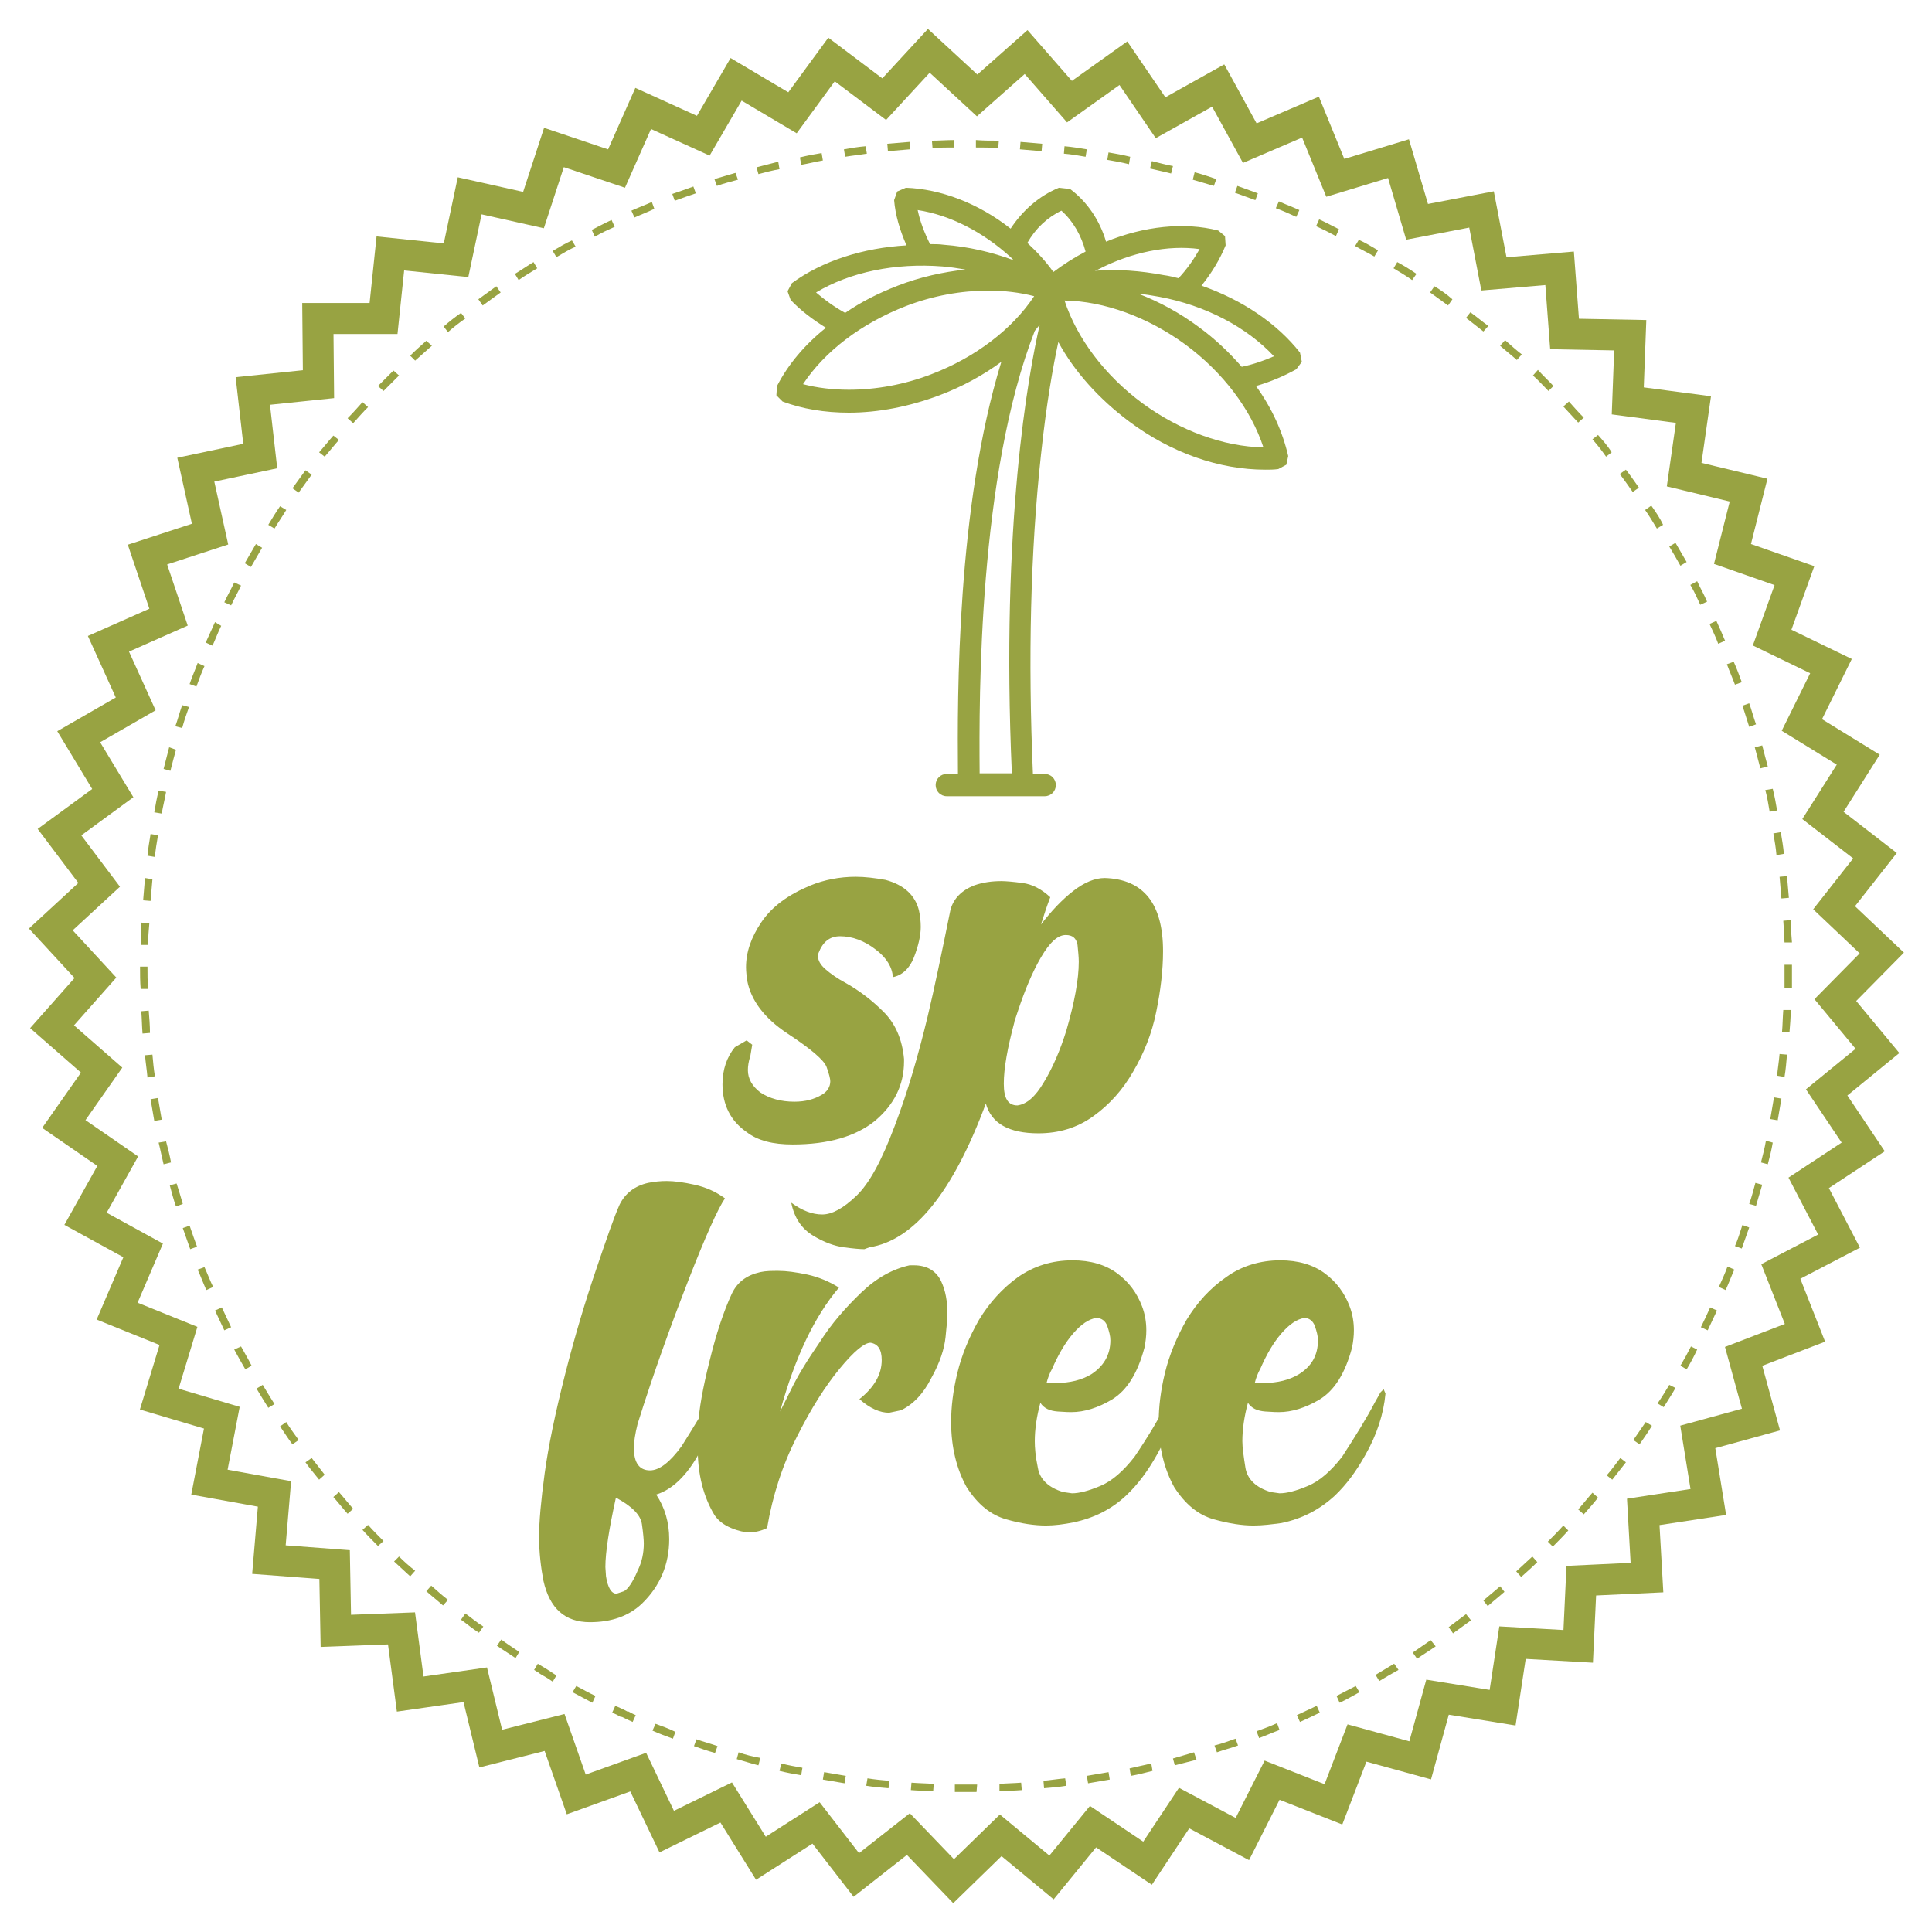 <?xml version="1.0" encoding="utf-8"?>
<!-- Generator: Adobe Illustrator 27.4.0, SVG Export Plug-In . SVG Version: 6.00 Build 0)  -->
<svg version="1.1" id="Layer_1" xmlns="http://www.w3.org/2000/svg" xmlns:xlink="http://www.w3.org/1999/xlink" x="0px" y="0px"
	 viewBox="0 0 31.18 31.18" style="enable-background:new 0 0 31.18 31.18;" xml:space="preserve">
<style type="text/css">
	.st0{fill:none;stroke:#98A342;stroke-width:0.5;stroke-miterlimit:10;}
	.st1{fill:#98A342;}
	.st2{fill:none;stroke:#F1AF44;stroke-width:0.5;stroke-miterlimit:10;}
	.st3{fill:#F1AF44;}
	.st4{fill:none;stroke:#DD9A55;stroke-width:0.5;stroke-miterlimit:10;}
	.st5{fill:#DD9A55;}
	.st6{fill:#6AAD54;}
	.st7{fill:none;stroke:#7FC346;stroke-width:0.5;stroke-miterlimit:10;}
	.st8{fill:#899D51;}
	.st9{fill:#7FC346;}
	.st10{fill:none;stroke:#72B6B2;stroke-width:0.5;stroke-miterlimit:10;}
	.st11{fill:#72B6B2;}
	.st12{fill:none;stroke:#E9E38D;stroke-width:0.5;stroke-miterlimit:10;}
	.st13{fill:#F4F3D7;}
	.st14{fill:#E9E38D;}
	.st15{fill:none;stroke:#A8D168;stroke-width:0.5;stroke-miterlimit:10;}
	.st16{fill:#A8D168;}
	.st17{fill:none;stroke:#CA7328;stroke-width:0.5;stroke-miterlimit:10;}
	.st18{fill:#CA7328;}
	.st19{fill:#FFFFFF;}
	.st20{fill:#E9C7A7;}
	.st21{fill:none;stroke:#30C0D2;stroke-width:0.5;stroke-miterlimit:10;}
	.st22{fill:#30C0D2;}
	.st23{fill:none;stroke:#EEC962;stroke-width:0.5;stroke-miterlimit:10;}
	.st24{fill:#EEC962;}
	.st25{fill:none;stroke:#60C3AC;stroke-width:0.5;stroke-miterlimit:10;}
	.st26{fill:#60C3AC;}
	.st27{fill:none;stroke:#51632E;stroke-width:0.5;stroke-miterlimit:10;}
	.st28{fill:#51632E;}
	.st29{fill:none;stroke:#F5BA7E;stroke-width:0.5;stroke-miterlimit:10;}
	.st30{fill:#F5BA7E;}
	.st31{fill:none;stroke:#645D49;stroke-width:0.5;stroke-miterlimit:10;}
	.st32{fill:#645D49;}
	.st33{fill:none;stroke:#EDE944;stroke-width:0.25;stroke-miterlimit:10;}
	.st34{fill:#EDE944;}
	.st35{fill:none;stroke:#F7A525;stroke-width:0.25;stroke-miterlimit:10;}
	.st36{fill:#F7A525;}
</style>
<g>
	<polygon class="st0" points="14.99,0.82 14.27,1.6 13.42,0.96 12.79,1.82 11.88,1.28 11.35,2.19 10.38,1.75 9.95,2.72 8.94,2.38 
		8.61,3.39 7.58,3.16 7.36,4.2 6.3,4.09 6.19,5.14 5.13,5.14 5.14,6.2 4.08,6.31 4.2,7.36 3.16,7.58 3.39,8.62 2.38,8.95 2.72,9.96 
		1.75,10.39 2.19,11.36 1.27,11.89 1.82,12.8 0.96,13.43 1.6,14.28 0.82,15 1.54,15.78 0.84,16.57 1.64,17.27 1.03,18.14 1.9,18.74 
		1.38,19.67 2.31,20.18 1.89,21.16 2.88,21.56 2.57,22.58 3.58,22.88 3.38,23.92 4.43,24.11 4.34,25.17 5.4,25.25 5.42,26.32 
		6.48,26.28 6.62,27.34 7.67,27.19 7.92,28.22 8.95,27.96 9.3,28.96 10.3,28.6 10.76,29.56 11.72,29.09 12.28,29.99 13.17,29.42 
		13.82,30.26 14.66,29.6 15.39,30.36 16.15,29.62 16.97,30.3 17.64,29.48 18.52,30.07 19.11,29.18 20.05,29.68 20.53,28.73 
		21.52,29.12 21.9,28.13 22.92,28.41 23.2,27.39 24.25,27.56 24.41,26.51 25.47,26.57 25.52,25.51 26.58,25.46 26.52,24.4 
		27.57,24.24 27.4,23.19 28.42,22.91 28.14,21.89 29.13,21.51 28.74,20.52 29.68,20.03 29.19,19.09 30.07,18.51 29.48,17.63 
		30.3,16.96 29.62,16.14 30.37,15.38 29.6,14.65 30.26,13.81 29.42,13.16 29.99,12.26 29.08,11.7 29.55,10.75 28.6,10.29 
		28.96,9.29 27.96,8.94 28.22,7.91 27.18,7.66 27.33,6.61 26.27,6.47 26.31,5.41 25.25,5.39 25.17,4.33 24.11,4.42 23.91,3.38 
		22.87,3.58 22.57,2.56 21.55,2.87 21.15,1.89 20.17,2.31 19.66,1.38 18.73,1.9 18.13,1.02 17.26,1.64 16.56,0.84 15.77,1.54 	"/>
	<path class="st1" d="M12.79,18.47c-0.31,0-0.56-0.06-0.74-0.2c-0.26-0.18-0.39-0.44-0.39-0.77c0-0.24,0.07-0.44,0.2-0.6l0.19-0.11
		l0.09,0.07l-0.03,0.18c-0.03,0.09-0.04,0.17-0.04,0.23c0,0.14,0.07,0.26,0.2,0.36c0.15,0.1,0.34,0.15,0.55,0.15
		c0.18,0,0.32-0.04,0.44-0.11c0.09-0.05,0.14-0.13,0.14-0.22c0-0.04-0.02-0.12-0.06-0.23c-0.04-0.11-0.25-0.29-0.63-0.54
		c-0.38-0.25-0.59-0.54-0.65-0.85c-0.01-0.07-0.02-0.15-0.02-0.22c0-0.24,0.08-0.48,0.25-0.73c0.17-0.25,0.43-0.44,0.79-0.59
		c0.22-0.09,0.47-0.14,0.73-0.14c0.15,0,0.31,0.02,0.48,0.05c0.3,0.08,0.48,0.25,0.54,0.49c0.02,0.09,0.03,0.18,0.03,0.27
		c0,0.14-0.04,0.31-0.11,0.49s-0.19,0.29-0.34,0.32c-0.01-0.16-0.1-0.31-0.27-0.44c-0.19-0.15-0.39-0.22-0.58-0.22
		c-0.17,0-0.28,0.09-0.35,0.27l-0.01,0.04c0,0.08,0.04,0.15,0.12,0.22s0.19,0.15,0.34,0.23c0.21,0.12,0.41,0.27,0.6,0.46
		c0.19,0.19,0.3,0.44,0.33,0.76v0.04c0,0.38-0.16,0.7-0.47,0.96C13.81,18.34,13.37,18.47,12.79,18.47"/>
	<path class="st1" d="M13.95,20.16c-0.07,0-0.18-0.01-0.33-0.03c-0.15-0.02-0.32-0.08-0.5-0.19s-0.3-0.28-0.35-0.53
		c0.18,0.13,0.34,0.19,0.5,0.19c0.16,0,0.34-0.1,0.55-0.3c0.21-0.2,0.41-0.57,0.62-1.13c0.21-0.55,0.38-1.14,0.53-1.76
		c0.11-0.46,0.23-1.04,0.37-1.73c0.05-0.18,0.18-0.31,0.38-0.39c0.14-0.05,0.29-0.07,0.44-0.07c0.07,0,0.19,0.01,0.34,0.03
		c0.16,0.02,0.31,0.1,0.45,0.23c-0.05,0.13-0.1,0.28-0.15,0.44c0.17-0.22,0.34-0.4,0.52-0.54c0.18-0.14,0.35-0.21,0.51-0.21
		c0.63,0.02,0.94,0.42,0.94,1.18c0,0.31-0.04,0.64-0.11,0.98c-0.07,0.35-0.2,0.67-0.37,0.96c-0.17,0.3-0.39,0.54-0.64,0.72
		c-0.26,0.19-0.56,0.28-0.89,0.28c-0.48,0-0.76-0.16-0.85-0.48c-0.53,1.43-1.16,2.21-1.88,2.32L13.95,20.16z M16.42,17.84
		c0.15-0.02,0.29-0.14,0.43-0.38c0.14-0.23,0.26-0.51,0.36-0.83c0.13-0.45,0.2-0.82,0.2-1.11c0-0.07-0.01-0.17-0.02-0.27
		c-0.02-0.11-0.08-0.16-0.19-0.16c-0.13,0-0.26,0.12-0.4,0.36c-0.14,0.24-0.26,0.53-0.37,0.86l-0.06,0.18v0.01
		c-0.11,0.41-0.17,0.74-0.17,0.99C16.2,17.73,16.27,17.84,16.42,17.84"/>
	<path class="st1" d="M9.52,26.18c-0.4,0-0.65-0.22-0.75-0.67c-0.04-0.21-0.07-0.45-0.07-0.71c0-0.24,0.03-0.58,0.09-1.02
		c0.06-0.44,0.17-0.97,0.33-1.6c0.16-0.63,0.33-1.19,0.5-1.69c0.17-0.5,0.29-0.85,0.38-1.05c0.09-0.18,0.24-0.3,0.46-0.35
		c0.1-0.02,0.2-0.03,0.3-0.03c0.12,0,0.27,0.02,0.45,0.06c0.18,0.04,0.34,0.11,0.49,0.22c-0.11,0.16-0.31,0.6-0.59,1.32
		c-0.28,0.72-0.56,1.49-0.82,2.32c-0.04,0.16-0.06,0.29-0.06,0.39c0,0.24,0.09,0.36,0.26,0.36c0.15,0,0.32-0.13,0.51-0.39
		c0.17-0.27,0.35-0.56,0.52-0.87l0.04-0.05l0.03,0.07c-0.02,0.31-0.12,0.63-0.3,0.95c-0.2,0.37-0.44,0.6-0.7,0.68
		c0.14,0.21,0.21,0.45,0.21,0.72c0,0.41-0.15,0.76-0.44,1.04C10.15,26.08,9.87,26.18,9.52,26.18 M9.95,25.72l0.12-0.04
		c0.06-0.03,0.14-0.14,0.22-0.33c0.07-0.14,0.1-0.29,0.1-0.44c0-0.06-0.01-0.17-0.03-0.31c-0.02-0.15-0.16-0.29-0.42-0.43
		c-0.11,0.5-0.17,0.88-0.17,1.12l0.01,0.15C9.81,25.63,9.87,25.72,9.95,25.72"/>
	<path class="st1" d="M12.09,24.73c-0.07,0-0.17-0.02-0.29-0.07c-0.12-0.05-0.21-0.12-0.27-0.21c-0.18-0.3-0.27-0.66-0.27-1.08
		c0-0.02,0-0.14,0.01-0.38c0.01-0.24,0.07-0.58,0.18-1.02c0.11-0.45,0.23-0.81,0.36-1.09c0.09-0.19,0.24-0.3,0.46-0.35
		c0.09-0.02,0.19-0.02,0.29-0.02c0.13,0,0.28,0.02,0.47,0.06c0.18,0.04,0.35,0.11,0.51,0.21c-0.39,0.46-0.71,1.12-0.95,2l0.17-0.34
		c0.11-0.23,0.27-0.49,0.47-0.78c0.19-0.3,0.42-0.56,0.67-0.8c0.25-0.24,0.51-0.38,0.78-0.44h0.07c0.21,0,0.36,0.09,0.44,0.26
		c0.07,0.15,0.1,0.32,0.1,0.52c0,0.07-0.01,0.2-0.03,0.38c-0.02,0.19-0.09,0.41-0.23,0.66c-0.13,0.26-0.3,0.43-0.49,0.52l-0.19,0.04
		c-0.15,0-0.31-0.07-0.48-0.22c0.24-0.19,0.36-0.4,0.36-0.63c0-0.17-0.06-0.26-0.18-0.28c-0.1,0-0.27,0.14-0.5,0.42
		c-0.23,0.28-0.46,0.64-0.69,1.1c-0.23,0.45-0.39,0.94-0.48,1.47C12.28,24.71,12.18,24.73,12.09,24.73"/>
	<path class="st1" d="M16.88,24.62c-0.18,0-0.4-0.03-0.64-0.1c-0.25-0.07-0.46-0.24-0.64-0.52c-0.16-0.29-0.25-0.64-0.25-1.05
		c0-0.24,0.03-0.5,0.1-0.79c0.07-0.29,0.19-0.58,0.35-0.86c0.17-0.28,0.38-0.51,0.63-0.69c0.26-0.18,0.55-0.27,0.88-0.27
		c0.29,0,0.53,0.07,0.72,0.21c0.19,0.14,0.32,0.32,0.4,0.53c0.05,0.13,0.07,0.26,0.07,0.39c0,0.09-0.01,0.18-0.03,0.28
		c-0.11,0.41-0.28,0.69-0.53,0.84c-0.22,0.13-0.44,0.2-0.65,0.2c-0.02,0-0.09,0-0.22-0.01c-0.13-0.01-0.22-0.05-0.28-0.14
		c-0.06,0.22-0.09,0.43-0.09,0.62c0,0.1,0.01,0.24,0.05,0.43c0.03,0.18,0.17,0.32,0.41,0.39l0.14,0.02c0.12,0,0.27-0.04,0.46-0.12
		c0.19-0.08,0.37-0.24,0.55-0.47c0.23-0.34,0.4-0.63,0.53-0.88l0.09-0.16l0.05-0.05L19,22.48c-0.03,0.33-0.14,0.67-0.33,1
		c-0.14,0.25-0.3,0.47-0.49,0.65c-0.23,0.22-0.52,0.37-0.86,0.44C17.17,24.6,17.02,24.62,16.88,24.62 M17.04,22.32
		c0.23,0,0.42-0.05,0.57-0.14c0.2-0.13,0.31-0.31,0.31-0.55c0-0.07-0.02-0.14-0.05-0.23c-0.03-0.08-0.09-0.13-0.18-0.13
		c-0.12,0.02-0.24,0.1-0.37,0.25c-0.13,0.15-0.24,0.34-0.34,0.57c-0.04,0.07-0.07,0.15-0.09,0.23L17.04,22.32z"/>
	<path class="st1" d="M20.23,24.62c-0.18,0-0.39-0.03-0.64-0.1c-0.25-0.07-0.46-0.24-0.64-0.52c-0.16-0.29-0.25-0.64-0.25-1.05
		c0-0.24,0.03-0.5,0.1-0.79c0.07-0.29,0.19-0.58,0.35-0.86c0.17-0.28,0.38-0.51,0.64-0.69c0.25-0.18,0.55-0.27,0.87-0.27
		c0.29,0,0.53,0.07,0.72,0.21c0.19,0.14,0.32,0.32,0.4,0.53c0.05,0.13,0.07,0.26,0.07,0.39c0,0.09-0.01,0.18-0.03,0.28
		c-0.11,0.41-0.28,0.69-0.53,0.84c-0.22,0.13-0.44,0.2-0.65,0.2c-0.02,0-0.09,0-0.22-0.01c-0.13-0.01-0.22-0.05-0.28-0.14
		c-0.06,0.22-0.09,0.43-0.09,0.62c0,0.1,0.02,0.24,0.05,0.43c0.03,0.18,0.17,0.32,0.41,0.39l0.14,0.02c0.12,0,0.27-0.04,0.46-0.12
		c0.19-0.08,0.37-0.24,0.55-0.47c0.22-0.34,0.4-0.63,0.53-0.88l0.09-0.16l0.05-0.05l0.03,0.07c-0.03,0.33-0.14,0.67-0.33,1
		c-0.14,0.25-0.3,0.47-0.49,0.65c-0.24,0.22-0.52,0.37-0.86,0.44C20.53,24.6,20.38,24.62,20.23,24.62 M20.39,22.32
		c0.23,0,0.42-0.05,0.57-0.14c0.21-0.13,0.31-0.31,0.31-0.55c0-0.07-0.02-0.14-0.05-0.23c-0.03-0.08-0.09-0.13-0.17-0.13
		c-0.12,0.02-0.24,0.1-0.37,0.25c-0.13,0.15-0.24,0.34-0.34,0.57c-0.04,0.07-0.07,0.15-0.09,0.23L20.39,22.32z"/>
	<path class="st1" d="M15.77,28.8c-0.07,0-0.14,0-0.22,0c-0.05,0-0.09,0-0.14,0l0,0.12l0.17,0l0.18,0L15.77,28.8z M14.71,28.77
		l-0.01,0.12c0.12,0.01,0.24,0.01,0.36,0.02l0.01-0.12C14.94,28.78,14.83,28.78,14.71,28.77 M16.48,28.77
		c-0.12,0.01-0.24,0.01-0.35,0.02l0,0.12c0.12-0.01,0.24-0.01,0.36-0.02L16.48,28.77z M14,28.7l-0.02,0.12
		c0.12,0.02,0.24,0.03,0.36,0.04l0.01-0.12C14.24,28.73,14.12,28.72,14,28.7 M17.19,28.7c-0.12,0.01-0.24,0.03-0.35,0.04l0.01,0.12
		c0.12-0.01,0.24-0.02,0.36-0.04L17.19,28.7z M13.3,28.6l-0.02,0.12c0.12,0.02,0.24,0.04,0.35,0.06l0.02-0.12
		C13.53,28.64,13.42,28.62,13.3,28.6 M17.89,28.6c-0.12,0.02-0.23,0.04-0.35,0.06l0.02,0.12c0.12-0.02,0.24-0.04,0.35-0.06
		L17.89,28.6z M12.61,28.46l-0.03,0.12c0.12,0.03,0.23,0.05,0.35,0.07l0.02-0.12C12.84,28.51,12.72,28.49,12.61,28.46 M18.58,28.46
		c-0.12,0.03-0.23,0.05-0.35,0.08l0.02,0.12c0.12-0.02,0.23-0.05,0.35-0.08L18.58,28.46z M11.92,28.28l-0.03,0.11
		c0.11,0.03,0.23,0.07,0.35,0.1l0.03-0.12C12.15,28.35,12.03,28.32,11.92,28.28 M19.27,28.28c-0.11,0.03-0.23,0.07-0.34,0.1
		l0.03,0.11c0.12-0.03,0.23-0.06,0.35-0.09L19.27,28.28z M11.24,28.07l-0.04,0.11c0.11,0.04,0.23,0.08,0.34,0.11l0.04-0.11
		C11.47,28.14,11.35,28.11,11.24,28.07 M19.94,28.06c-0.11,0.04-0.22,0.08-0.34,0.11l0.04,0.11c0.11-0.04,0.23-0.07,0.34-0.11
		L19.94,28.06z M10.58,27.82l-0.05,0.11c0.11,0.05,0.22,0.09,0.33,0.13l0.04-0.11C10.8,27.9,10.69,27.86,10.58,27.82 M20.61,27.81
		c-0.11,0.05-0.22,0.09-0.33,0.13l0.04,0.11c0.11-0.04,0.22-0.09,0.33-0.13L20.61,27.81z M9.93,27.53l-0.05,0.11
		c0.05,0.02,0.09,0.04,0.14,0.07l0.05-0.02c0.02-0.01,0.05-0.03,0.07-0.06C10.07,27.59,10,27.56,9.93,27.53 M21.25,27.53
		c-0.11,0.05-0.21,0.1-0.32,0.15l0.05,0.11c0.11-0.05,0.22-0.1,0.32-0.15L21.25,27.53z M21.88,27.21c-0.1,0.05-0.21,0.11-0.31,0.16
		l0.05,0.11c0.11-0.05,0.21-0.11,0.32-0.17L21.88,27.21z M22.5,26.85c-0.1,0.06-0.2,0.12-0.3,0.18l0.06,0.1
		c0.1-0.06,0.2-0.12,0.31-0.18L22.5,26.85z M8.68,26.85l-0.06,0.1c0.03,0.02,0.06,0.04,0.1,0.06c0-0.05,0-0.09,0-0.14
		C8.7,26.86,8.69,26.86,8.68,26.85 M23.09,26.47c-0.1,0.07-0.19,0.13-0.29,0.2l0.07,0.1c0.1-0.07,0.2-0.13,0.3-0.2L23.09,26.47z
		 M8.09,26.46l-0.07,0.1c0.1,0.07,0.2,0.13,0.3,0.2l0.06-0.1C8.28,26.59,8.18,26.53,8.09,26.46 M23.66,26.05
		c-0.09,0.07-0.19,0.14-0.28,0.21l0.07,0.1c0.1-0.07,0.19-0.14,0.29-0.21L23.66,26.05z M7.51,26.04l-0.07,0.1
		c0.1,0.07,0.19,0.15,0.29,0.21l0.07-0.1C7.7,26.19,7.61,26.11,7.51,26.04 M24.21,25.6c-0.09,0.08-0.18,0.15-0.27,0.23l0.07,0.09
		c0.09-0.08,0.18-0.15,0.27-0.23L24.21,25.6z M6.96,25.59l-0.08,0.09c0.09,0.08,0.18,0.15,0.27,0.23l0.08-0.09
		C7.14,25.75,7.05,25.67,6.96,25.59 M24.73,25.12c-0.09,0.08-0.17,0.16-0.26,0.24l0.08,0.09c0.09-0.08,0.18-0.16,0.26-0.24
		L24.73,25.12z M6.44,25.12L6.36,25.2c0.09,0.08,0.17,0.16,0.26,0.24l0.08-0.09C6.61,25.28,6.52,25.2,6.44,25.12 M25.23,24.62
		c-0.08,0.09-0.16,0.17-0.25,0.26l0.08,0.08c0.08-0.08,0.17-0.17,0.25-0.26L25.23,24.62z M5.94,24.61l-0.09,0.08
		c0.08,0.09,0.16,0.17,0.25,0.26l0.09-0.08C6.1,24.78,6.02,24.7,5.94,24.61 M25.7,24.09c-0.08,0.09-0.15,0.18-0.23,0.27l0.09,0.08
		c0.08-0.09,0.16-0.18,0.23-0.27L25.7,24.09z M5.47,24.08l-0.09,0.08c0.08,0.09,0.15,0.18,0.23,0.27l0.09-0.08
		C5.62,24.26,5.55,24.17,5.47,24.08 M26.15,23.53c-0.07,0.09-0.14,0.19-0.22,0.28l0.09,0.07c0.07-0.09,0.15-0.19,0.22-0.28
		L26.15,23.53z M5.03,23.53l-0.1,0.07c0.07,0.1,0.15,0.19,0.22,0.28l0.09-0.08C5.17,23.71,5.1,23.62,5.03,23.53 M26.56,22.95
		c-0.07,0.1-0.13,0.19-0.2,0.29l0.1,0.07c0.07-0.1,0.14-0.2,0.2-0.3L26.56,22.95z M4.62,22.95l-0.1,0.07c0.07,0.1,0.13,0.2,0.2,0.29
		l0.1-0.07C4.75,23.14,4.68,23.05,4.62,22.95 M26.94,22.35c-0.06,0.1-0.12,0.2-0.19,0.3l0.1,0.06c0.06-0.1,0.13-0.2,0.19-0.31
		L26.94,22.35z M4.24,22.35l-0.1,0.06c0.06,0.1,0.12,0.2,0.19,0.31l0.1-0.06C4.36,22.55,4.3,22.45,4.24,22.35 M3.89,21.73
		l-0.11,0.05C3.84,21.89,3.9,22,3.96,22.1l0.1-0.06C4.01,21.94,3.95,21.84,3.89,21.73 M27.29,21.73c-0.05,0.1-0.11,0.21-0.17,0.31
		l0.1,0.06c0.06-0.1,0.12-0.21,0.17-0.32L27.29,21.73z M3.58,21.1l-0.11,0.05c0.05,0.11,0.1,0.21,0.15,0.32l0.11-0.05
		C3.68,21.31,3.63,21.21,3.58,21.1 M27.6,21.1c-0.05,0.11-0.1,0.22-0.15,0.32l0.11,0.05c0.05-0.11,0.1-0.21,0.15-0.32L27.6,21.1z
		 M3.3,20.45l-0.11,0.04c0.05,0.11,0.09,0.22,0.14,0.33l0.11-0.05C3.39,20.67,3.35,20.56,3.3,20.45 M27.88,20.44
		c-0.04,0.11-0.09,0.22-0.14,0.33l0.11,0.05c0.05-0.11,0.09-0.22,0.14-0.33L27.88,20.44z M3.06,19.78l-0.11,0.04
		c0.04,0.11,0.08,0.23,0.12,0.34l0.11-0.04C3.14,20.01,3.1,19.9,3.06,19.78 M28.12,19.77C28.08,19.89,28.05,20,28,20.11l0.11,0.04
		c0.04-0.11,0.08-0.23,0.12-0.34L28.12,19.77z M2.85,19.1l-0.11,0.03c0.03,0.11,0.06,0.23,0.1,0.34l0.11-0.04
		C2.92,19.33,2.89,19.22,2.85,19.1 M28.33,19.09c-0.03,0.11-0.06,0.23-0.1,0.34l0.11,0.03c0.03-0.11,0.07-0.23,0.1-0.34L28.33,19.09
		z M2.68,18.42l-0.12,0.02c0.03,0.12,0.05,0.23,0.08,0.35l0.12-0.03C2.74,18.65,2.71,18.53,2.68,18.42 M28.5,18.41
		c-0.02,0.12-0.05,0.23-0.08,0.35l0.11,0.03c0.03-0.11,0.06-0.23,0.08-0.35L28.5,18.41z M2.55,17.72l-0.12,0.02
		c0.02,0.12,0.04,0.23,0.06,0.35l0.12-0.02C2.59,17.95,2.57,17.84,2.55,17.72 M28.63,17.71c-0.02,0.12-0.04,0.23-0.06,0.35
		l0.12,0.02c0.02-0.12,0.04-0.23,0.06-0.35L28.63,17.71z M2.46,17.02l-0.12,0.01c0.01,0.12,0.03,0.24,0.04,0.36l0.12-0.02
		C2.48,17.25,2.47,17.13,2.46,17.02 M28.72,17.01c-0.01,0.12-0.03,0.24-0.04,0.35l0.12,0.02c0.02-0.12,0.03-0.24,0.04-0.36
		L28.72,17.01z M2.4,16.31l-0.12,0.01c0.01,0.12,0.01,0.24,0.02,0.36l0.12-0.01C2.42,16.55,2.41,16.43,2.4,16.31 M28.78,16.3
		c-0.01,0.12-0.01,0.24-0.02,0.35l0.12,0.01c0.01-0.12,0.02-0.24,0.02-0.36L28.78,16.3z M2.38,15.6H2.26c0,0.12,0,0.24,0.01,0.36
		l0.12,0C2.38,15.84,2.38,15.72,2.38,15.6 M28.92,15.57H28.8v0.02c0,0.12,0,0.24,0,0.35l0.12,0c0-0.12,0-0.24,0-0.36V15.57z
		 M2.28,14.89c-0.01,0.12-0.01,0.24-0.01,0.36l0.12,0c0-0.12,0.01-0.24,0.02-0.35L2.28,14.89z M28.9,14.85l-0.12,0.01
		c0.01,0.12,0.01,0.23,0.02,0.35l0.12,0C28.91,15.09,28.9,14.97,28.9,14.85 M2.34,14.17c-0.01,0.12-0.02,0.24-0.03,0.36l0.12,0.01
		c0.01-0.12,0.02-0.24,0.03-0.35L2.34,14.17z M28.84,14.14l-0.12,0.01c0.01,0.12,0.02,0.23,0.03,0.35l0.12-0.01
		C28.86,14.38,28.85,14.26,28.84,14.14 M2.43,13.46c-0.02,0.12-0.04,0.24-0.05,0.35l0.12,0.02c0.01-0.12,0.03-0.23,0.05-0.35
		L2.43,13.46z M28.74,13.43l-0.12,0.02c0.02,0.12,0.04,0.23,0.05,0.35l0.12-0.02C28.78,13.67,28.76,13.55,28.74,13.43 M2.56,12.76
		c-0.03,0.12-0.05,0.23-0.07,0.35l0.12,0.02c0.02-0.12,0.05-0.23,0.07-0.35L2.56,12.76z M28.61,12.73l-0.12,0.02
		c0.03,0.11,0.05,0.23,0.07,0.35l0.12-0.02C28.66,12.96,28.64,12.85,28.61,12.73 M2.73,12.06c-0.03,0.12-0.06,0.23-0.09,0.35
		l0.11,0.03c0.03-0.12,0.06-0.23,0.09-0.34L2.73,12.06z M28.44,12.03l-0.12,0.03c0.03,0.11,0.06,0.23,0.09,0.34l0.12-0.03
		C28.5,12.26,28.47,12.15,28.44,12.03 M2.94,11.38c-0.04,0.11-0.07,0.23-0.11,0.34l0.11,0.03c0.03-0.11,0.07-0.23,0.11-0.34
		L2.94,11.38z M28.23,11.35l-0.11,0.04c0.04,0.11,0.07,0.22,0.11,0.34l0.11-0.04C28.3,11.58,28.27,11.46,28.23,11.35 M3.19,10.7
		c-0.04,0.11-0.09,0.22-0.13,0.34l0.11,0.04c0.04-0.11,0.08-0.22,0.13-0.33L3.19,10.7z M27.98,10.68l-0.11,0.04
		c0.04,0.11,0.09,0.22,0.13,0.33l0.11-0.04C28.07,10.9,28.03,10.79,27.98,10.68 M3.47,10.04c-0.05,0.11-0.1,0.22-0.15,0.33
		l0.11,0.05c0.05-0.11,0.09-0.22,0.14-0.32L3.47,10.04z M27.7,10.02l-0.11,0.05c0.05,0.11,0.1,0.21,0.14,0.32l0.11-0.05
		C27.8,10.24,27.75,10.13,27.7,10.02 M3.78,9.4C3.73,9.51,3.67,9.61,3.62,9.72l0.11,0.05c0.05-0.11,0.11-0.21,0.16-0.32L3.78,9.4z
		 M27.39,9.38l-0.11,0.06c0.06,0.1,0.11,0.21,0.16,0.32l0.11-0.05C27.5,9.59,27.44,9.49,27.39,9.38 M4.13,8.78
		c-0.06,0.1-0.12,0.21-0.18,0.31l0.1,0.06c0.06-0.1,0.12-0.21,0.18-0.31L4.13,8.78z M27.04,8.76l-0.1,0.06
		c0.06,0.1,0.12,0.2,0.18,0.31l0.1-0.06C27.16,8.97,27.1,8.86,27.04,8.76 M4.52,8.17c-0.07,0.1-0.13,0.2-0.19,0.3l0.1,0.06
		c0.06-0.1,0.13-0.2,0.19-0.3L4.52,8.17z M26.65,8.16l-0.1,0.07c0.07,0.1,0.13,0.2,0.19,0.3l0.1-0.06
		C26.79,8.36,26.72,8.26,26.65,8.16 M4.93,7.59c-0.07,0.1-0.14,0.19-0.21,0.29l0.1,0.07c0.07-0.1,0.14-0.19,0.21-0.29L4.93,7.59z
		 M26.24,7.58l-0.1,0.07c0.07,0.09,0.14,0.19,0.21,0.29l0.1-0.07C26.38,7.77,26.31,7.67,26.24,7.58 M5.38,7.03
		C5.3,7.12,5.23,7.21,5.15,7.3l0.09,0.07C5.32,7.28,5.39,7.19,5.47,7.1L5.38,7.03z M25.79,7.02L25.7,7.09
		c0.08,0.09,0.15,0.18,0.22,0.28l0.09-0.07C25.95,7.2,25.87,7.11,25.79,7.02 M5.85,6.49C5.77,6.58,5.69,6.67,5.61,6.75L5.7,6.83
		c0.08-0.09,0.16-0.18,0.24-0.26L5.85,6.49z M25.32,6.48l-0.09,0.08c0.08,0.09,0.16,0.17,0.24,0.26l0.09-0.08
		C25.48,6.66,25.4,6.57,25.32,6.48 M6.35,5.98C6.27,6.06,6.18,6.15,6.1,6.23l0.09,0.08c0.08-0.08,0.17-0.17,0.25-0.25L6.35,5.98z
		 M24.82,5.97l-0.08,0.09c0.09,0.08,0.17,0.17,0.25,0.25l0.08-0.08C24.99,6.14,24.9,6.06,24.82,5.97 M6.88,5.5
		C6.79,5.58,6.7,5.66,6.62,5.74L6.7,5.82c0.09-0.08,0.18-0.16,0.27-0.24L6.88,5.5z M24.29,5.49l-0.08,0.09
		c0.09,0.08,0.18,0.15,0.27,0.23l0.08-0.09C24.47,5.65,24.38,5.57,24.29,5.49 M7.44,5.05C7.34,5.12,7.25,5.19,7.16,5.27l0.07,0.09
		c0.09-0.08,0.18-0.15,0.28-0.22L7.44,5.05z M23.73,5.04l-0.07,0.09c0.09,0.07,0.19,0.15,0.28,0.22l0.08-0.09
		C23.92,5.19,23.83,5.11,23.73,5.04 M8.01,4.62c-0.1,0.07-0.19,0.14-0.29,0.21l0.07,0.1c0.1-0.07,0.19-0.14,0.29-0.21L8.01,4.62z
		 M23.15,4.62l-0.07,0.1c0.1,0.07,0.19,0.14,0.29,0.21l0.07-0.1C23.35,4.75,23.25,4.68,23.15,4.62 M8.61,4.23
		c-0.1,0.06-0.2,0.13-0.3,0.19l0.06,0.1c0.1-0.07,0.2-0.13,0.3-0.19L8.61,4.23z M22.55,4.23l-0.06,0.1c0.1,0.06,0.2,0.12,0.3,0.19
		l0.07-0.1C22.76,4.35,22.66,4.29,22.55,4.23 M9.23,3.88C9.12,3.93,9.02,3.99,8.92,4.05l0.06,0.1c0.1-0.06,0.2-0.12,0.31-0.17
		L9.23,3.88z M21.93,3.87l-0.06,0.1c0.1,0.06,0.21,0.11,0.31,0.17l0.06-0.1C22.14,3.98,22.04,3.92,21.93,3.87 M9.87,3.55
		C9.76,3.6,9.65,3.66,9.55,3.71L9.6,3.82C9.7,3.76,9.81,3.71,9.92,3.66L9.87,3.55z M21.29,3.54l-0.05,0.11
		c0.11,0.05,0.21,0.1,0.32,0.16l0.05-0.11C21.51,3.65,21.4,3.59,21.29,3.54 M10.52,3.26c-0.11,0.05-0.22,0.09-0.33,0.14l0.05,0.11
		c0.11-0.05,0.22-0.09,0.32-0.14L10.52,3.26z M20.64,3.25l-0.05,0.11c0.11,0.04,0.22,0.09,0.33,0.14l0.05-0.11
		C20.86,3.34,20.75,3.3,20.64,3.25 M11.19,3.01c-0.11,0.04-0.22,0.08-0.34,0.12l0.04,0.11C11,3.2,11.11,3.16,11.23,3.12L11.19,3.01z
		 M19.97,3l-0.04,0.11c0.11,0.04,0.22,0.08,0.33,0.12l0.04-0.11C20.19,3.08,20.08,3.04,19.97,3 M11.87,2.79
		c-0.11,0.03-0.23,0.07-0.34,0.1l0.04,0.11c0.11-0.04,0.23-0.07,0.34-0.1L11.87,2.79z M19.28,2.78L19.25,2.9
		c0.11,0.03,0.23,0.07,0.34,0.1l0.04-0.11C19.51,2.85,19.4,2.81,19.28,2.78 M12.56,2.61c-0.12,0.03-0.23,0.06-0.35,0.09l0.03,0.11
		c0.11-0.03,0.23-0.06,0.34-0.08L12.56,2.61z M18.59,2.6l-0.03,0.12c0.12,0.03,0.23,0.05,0.34,0.08l0.03-0.12
		C18.82,2.66,18.71,2.63,18.59,2.6 M13.26,2.47c-0.12,0.02-0.23,0.04-0.35,0.07l0.02,0.12c0.12-0.02,0.23-0.05,0.35-0.07L13.26,2.47
		z M17.89,2.46l-0.02,0.12c0.12,0.02,0.23,0.04,0.35,0.07l0.02-0.12C18.12,2.5,18.01,2.48,17.89,2.46 M13.97,2.36
		c-0.12,0.01-0.24,0.03-0.35,0.05l0.02,0.12c0.12-0.02,0.23-0.03,0.35-0.05L13.97,2.36z M17.18,2.36l-0.01,0.12
		c0.12,0.01,0.24,0.03,0.35,0.05l0.02-0.12C17.42,2.39,17.3,2.37,17.18,2.36 M14.68,2.29c-0.12,0.01-0.24,0.02-0.36,0.03l0.01,0.12
		c0.12-0.01,0.23-0.02,0.35-0.03L14.68,2.29z M16.47,2.29l-0.01,0.12c0.12,0.01,0.24,0.02,0.35,0.03l0.01-0.12
		C16.71,2.31,16.59,2.3,16.47,2.29 M15.4,2.26c-0.12,0-0.24,0.01-0.36,0.01l0.01,0.12c0.12-0.01,0.23-0.01,0.35-0.01L15.4,2.26z
		 M15.75,2.26l0,0.12c0.12,0,0.24,0,0.36,0.01l0.01-0.12C15.99,2.27,15.87,2.27,15.75,2.26"/>
	<path class="st1" d="M10.14,27.62c-0.03,0.03-0.05,0.05-0.07,0.06l-0.05,0.02c0.06,0.03,0.12,0.06,0.19,0.09l0.05-0.11
		C10.21,27.66,10.18,27.64,10.14,27.62 M9.3,27.21l-0.06,0.1c0.11,0.06,0.21,0.11,0.32,0.17l0.05-0.11
		C9.5,27.32,9.4,27.26,9.3,27.21 M8.71,26.87c0,0.05,0,0.1,0,0.14c0.07,0.04,0.14,0.08,0.21,0.13l0.06-0.1
		C8.89,26.98,8.8,26.92,8.71,26.87"/>
	<path class="st1" d="M20.98,5.69c-0.37-0.47-0.93-0.85-1.59-1.08c0.17-0.21,0.3-0.43,0.39-0.65l-0.01-0.15l-0.11-0.09
		c-0.55-0.14-1.2-0.07-1.81,0.18c-0.1-0.34-0.3-0.64-0.58-0.85l-0.18-0.02c-0.32,0.13-0.59,0.37-0.78,0.66
		c-0.52-0.41-1.13-0.64-1.69-0.66l-0.14,0.06l-0.05,0.14c0.02,0.24,0.09,0.48,0.2,0.73c-0.7,0.04-1.36,0.25-1.85,0.61l-0.07,0.13
		l0.05,0.14c0.16,0.17,0.36,0.32,0.57,0.45c-0.34,0.27-0.61,0.59-0.79,0.94l-0.01,0.15l0.1,0.1c0.32,0.12,0.68,0.18,1.07,0.18
		c0.48,0,0.98-0.1,1.46-0.28c0.37-0.14,0.7-0.32,1-0.54c-0.72,2.34-0.71,5.4-0.7,6.62v0.03h-0.18c-0.1,0-0.18,0.08-0.18,0.18
		c0,0.1,0.08,0.18,0.18,0.18h0.35h0.88h0.35c0.1,0,0.18-0.08,0.18-0.18c0-0.1-0.08-0.18-0.18-0.18h-0.19
		c-0.08-1.86-0.04-3.59,0.13-5.15c0.09-0.85,0.2-1.45,0.28-1.82c0.26,0.48,0.66,0.92,1.14,1.28c0.68,0.51,1.46,0.78,2.2,0.78
		c0.07,0,0.14,0,0.21-0.01l0.13-0.07l0.03-0.14c-0.09-0.39-0.26-0.77-0.52-1.13c0.24-0.07,0.45-0.16,0.65-0.27l0.09-0.12L20.98,5.69
		z M19.36,4.02c-0.09,0.16-0.2,0.32-0.34,0.47c-0.08-0.02-0.16-0.04-0.24-0.05c-0.37-0.07-0.75-0.1-1.11-0.07l0.05-0.02
		C18.26,4.07,18.85,3.95,19.36,4.02 M17.13,3.4c0.19,0.17,0.32,0.4,0.39,0.66c-0.19,0.1-0.36,0.21-0.52,0.33
		c-0.12-0.17-0.26-0.32-0.42-0.47C16.71,3.69,16.9,3.51,17.13,3.4 M16.31,4.15l0.05,0.05c-0.35-0.13-0.73-0.22-1.13-0.25
		c-0.07-0.01-0.14-0.01-0.22-0.01c-0.09-0.18-0.16-0.36-0.2-0.55C15.33,3.47,15.86,3.74,16.31,4.15 M13.17,4.72
		c0.55-0.33,1.28-0.48,2.04-0.42c0.13,0.01,0.25,0.03,0.37,0.05c-0.36,0.04-0.73,0.12-1.09,0.26c-0.31,0.12-0.59,0.26-0.85,0.44
		C13.46,4.95,13.31,4.84,13.17,4.72 M15.03,6.04c-0.44,0.17-0.9,0.25-1.33,0.25c-0.26,0-0.51-0.03-0.74-0.09
		c0.35-0.53,0.94-0.98,1.66-1.26c0.44-0.17,0.9-0.25,1.33-0.25c0.26,0,0.51,0.03,0.74,0.09C16.34,5.31,15.74,5.77,15.03,6.04
		 M16.33,12.48h-0.52v-0.03c-0.01-1.18-0.02-4.78,0.89-7.11l0.08-0.1C16.6,6.02,16.15,8.46,16.33,12.48 M18.44,6.51
		c-0.61-0.45-1.06-1.05-1.26-1.66c0.64,0.01,1.35,0.27,1.95,0.71c0.61,0.45,1.06,1.05,1.26,1.66C19.75,7.21,19.04,6.95,18.44,6.51
		 M20.04,5.92c-0.2-0.23-0.43-0.45-0.69-0.64c-0.31-0.23-0.64-0.41-0.98-0.54c0.11,0.01,0.23,0.03,0.34,0.05
		c0.75,0.14,1.41,0.49,1.85,0.96C20.4,5.82,20.23,5.88,20.04,5.92"/>
</g>
</svg>
